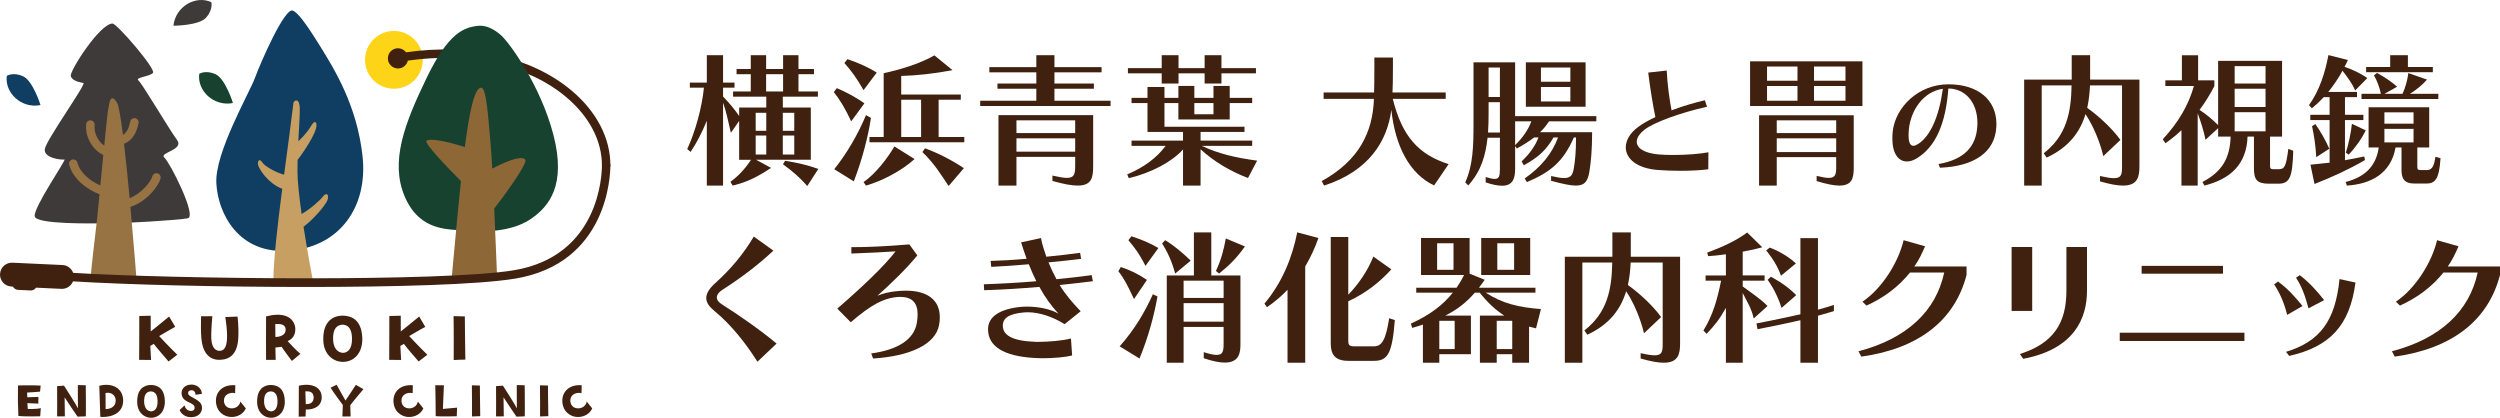 <?xml version="1.0" encoding="UTF-8"?><svg id="_レイヤー_2" xmlns="http://www.w3.org/2000/svg" width="421.991" height="70.52" viewBox="0 0 421.991 70.52"><g id="_レイヤー_1-2"><path d="M127.851,61.055c-1.885-2.985-4.356-6.192-7.318-8.615-.832-.685-1.321-1.37-1.321-2.129s.465-1.566,1.518-2.521c2.717-2.447,4.748-4.919,6.51-7.856l3.305,2.374c-2.374,2.228-5.238,4.455-8.566,6.584-.661.416-.979.881-.979,1.321,0,.417.294.809.906,1.2,2.717,1.713,6.339,4.209,9.178,6.583l-3.23,3.06Z" fill="#40210f"/><path d="M147.057,59.66c4.504-.612,7.172-2.35,7.686-5.066.098-.563.146-1.077.146-1.542,0-1.982-.978-2.938-2.936-2.938-.294,0-.612.024-.955.073-1.884.27-3.892,1.175-7.392,4.21l-2.275-2.301c4.454-3.867,7.954-7.22,9.839-9.667-1.934.122-4.577.269-7.465.367v-1.077c2.79,0,5.556-.123,9.79-.465l1.346,1.859c-2.031,2.448-4.234,4.553-6.73,6.805.978-.416,2.08-.637,2.912-.734.661-.073,1.273-.122,1.86-.122,3.696,0,5.752,1.591,5.752,4.478,0,.416-.024.856-.122,1.321-.612,3.305-4.944,5.263-11.137,5.654l-.318-.856Z" fill="#40210f"/><path d="M180.973,60.003c-1.175.293-3.133.465-4.919.465-.539,0-1.053-.024-1.542-.049-5.115-.318-7.734-1.958-7.734-4.847,0-2.104,1.958-3.476,5.801-3.794.269-.024.538-.024.808-.024,1.786,0,3.965.392,5.286,1.2-1.199-1.298-2.275-2.767-3.23-4.528-3.084.27-6.266.465-9.325.562l-.049-1.003c2.913-.098,5.923-.27,8.86-.514-.44-.906-.881-1.86-1.272-2.864-2.203.196-4.382.343-6.34.44l-.098-1.003c1.836-.049,3.94-.172,6.07-.367-.318-.881-.637-1.811-.931-2.766l3.353-.734c.22,1.15.562,2.153.905,3.157,2.007-.196,4.185-.44,5.703-.661l.171,1.028c-1.518.195-3.598.392-5.507.587.416,1.004.856,1.933,1.347,2.84,1.982-.196,4.16-.44,5.947-.685l.195,1.028c-1.688.22-3.744.44-5.604.636.954,1.591,2.178,3.011,3.549,4.43l-2.717,2.179c-2.031-1.272-4.283-2.007-6.217-2.007-.195,0-.392,0-.587.024-2.619.221-3.623.979-3.623,2.228,0,1.542,1.42,2.594,5.532,2.741h.538c1.664,0,3.989-.196,5.434-.563l.195,2.864Z" fill="#40210f"/><path d="M191.417,50.481c-1.076-2.276-1.64-3.427-2.642-4.699l.416-.71c1.566.515,2.985,1.199,4.405,2.179l-2.179,3.23ZM188.994,58.461c2.643-2.986,4.283-5.874,5.604-8.787l.783.367c-.611,3.354-1.492,6.682-3.034,10.476l-3.353-2.056ZM193.351,44.877c-1.076-2.13-1.934-3.206-2.888-4.332l.514-.661c1.591.514,3.133,1.126,4.553,1.982l-2.179,3.011ZM198.368,46.174c-.538-2.007-1.321-3.671-2.203-5.091l.515-.538c1.542.93,2.985,2.178,4.308,3.451l-2.619,2.178ZM206.543,55.181h-6.755v6.046h-2.84v-14.734h4.577v-7.27h2.937v7.27h4.919v11.602c0,1.321-.122,3.108-2.644,3.108-.856,0-2.031-.221-3.549-.734v-1.028c.979.318,1.689.465,2.203.465.954,0,1.15-.562,1.15-1.811v-2.913ZM206.543,47.373h-6.755v2.913h6.755v-2.913ZM206.543,51.167h-6.755v3.133h6.755v-3.133ZM205.246,45.733c.905-1.958,1.321-3.573,1.664-5.482l3.23,1.346c-1.395,1.983-2.668,3.207-4.356,4.577l-.538-.44Z" fill="#40210f"/><path d="M217.33,61.226v-12.312c-1.053,1.102-2.203,2.08-3.476,2.938l-.416-.612c3.011-3.573,4.699-7.808,5.531-12.018l3.573.955c-.562,1.64-1.37,3.353-2.226,4.797v16.252h-2.986ZM227.585,60.908c-2.301,0-2.961-1.126-2.961-2.962v-17.94h2.961v9.741c1.64-1.688,3.23-3.94,4.234-6.437l3.035,2.153c-1.909,2.105-4.234,3.99-7.269,5.385v6.633c0,.783.172.98,1.053.98h3.279c1.347,0,2.007-1.102,2.57-4.749l.954.318c-.44,5.801-1.272,6.878-3.524,6.878h-4.332Z" fill="#40210f"/><path d="M255.261,61.226v-1.444h-2.619v1.444h-2.839v-7.955h4.111c-1.518-.978-2.863-2.251-4.136-3.867h-.832c-1.42,1.641-3.011,2.889-4.993,3.867h4.332v6.511h-5.336v1.444h-2.766v-6.438c-.636.221-1.077.343-1.81.563l-.221-.734c3.23-1.444,5.482-3.206,7.073-5.214h-6.168v-.832h6.805c.489-.71.905-1.419,1.272-2.153h-7.269v-6.241h8.199v6.02l2.546,1.028c-.318.465-.637.93-.979,1.346h9.546v.832h-8.395c2.864,1.836,5.531,2.473,9.325,2.767l-.832,3.255-1.175-.294v6.095h-2.839ZM245.348,41.058h-2.766v4.479h2.766v-4.479ZM245.544,54.153h-2.595v4.772h2.595v-4.772ZM250.022,46.419v-6.241h8.272v6.241h-8.272ZM255.261,54.153h-2.619v4.772h2.619v-4.772ZM255.578,41.058h-2.839v4.479h2.839v-4.479Z" fill="#40210f"/><path d="M280.659,44.313h-5.409c-.049,1.249-.195,2.546-.465,3.794,2.104,1.518,4.21,3.5,5.604,5.409l-2.888,2.741c-.588-2.447-1.664-5.042-3.011-7.098-.881,2.937-2.741,5.58-6.56,7.343l-.489-.734c3.867-2.986,4.626-6.927,4.699-11.455h-5.042v16.913h-2.961v-17.892h8.027v-4.112h3.108v4.112h8.321v14.611c0,1.763-.269,3.28-2.766,3.28-.954,0-2.202-.221-3.892-.71v-.906c1.053.245,1.812.367,2.35.367,1.298,0,1.371-.66,1.371-2.007v-13.657Z" fill="#40210f"/><path d="M291.324,61.226v-9.252c-1.102,1.958-1.812,2.839-3.256,4.381l-.538-.562c1.615-2.619,2.35-5.263,2.985-8.42h-2.618v-.881h3.427v-3.573c-1.175.171-1.86.244-2.986.318l-.172-.588c2.717-1.003,4.969-2.08,6.756-3.402l2.545,2.497c-.954.27-2.178.538-3.304.734v4.014h3.695v.881h-3.695v.979c1.321,1.003,3.06,2.105,4.185,3.304l-2.324,2.105c-.367-1.738-1.298-3.133-1.86-4.308v11.773h-2.839ZM303.904,61.226v-7.172c-1.836.416-4.577,1.004-7.245,1.518l-.171-.979c2.741-.515,5.531-1.126,7.416-1.542v-12.85h2.961v12.066c1.518-.392,2.692-.808,2.692-.808v1.052s-1.518.466-2.692.783v7.931h-2.961ZM300.624,46.541c-.759-2.276-2.496-4.259-2.496-4.259l.587-.489s2.399.808,4.431,2.668l-2.521,2.08ZM300.723,51.974c-.906-2.863-2.35-4.748-2.35-4.748l.538-.514s2.447,1.199,4.283,3.108l-2.472,2.153Z" fill="#40210f"/><path d="M331.946,46.419c-2.007,7.709-8.126,12.434-17.769,13.779l-.465-.905c8.199-2.154,13.069-6.78,14.465-13.29h-5.776c-1.958,2.423-4.381,4.234-7.342,5.58l-.685-.661c3.328-2.227,6.069-6.657,6.951-10.377l3.622,1.027c-.515,1.175-1.028,2.301-1.811,3.402h8.811v1.444Z" fill="#40210f"/><path d="M339.552,52.488v-10.793h3.476v10.793h-3.476ZM340.947,59.758c5.702-1.811,7.856-5.263,7.856-10.695v-7.367h3.475v7.367c0,4.649-2.13,9.863-10.769,11.503l-.562-.808Z" fill="#40210f"/><path d="M357.805,57.555v-1.395h21.048v1.395h-21.048ZM361.5,46.198v-1.321h13.73v1.321h-13.73Z" fill="#40210f"/><path d="M386.067,53.149c-.514-2.056-1.272-3.77-2.203-5.14l.661-.489c1.688,1.248,2.766,2.472,4.137,4.136l-2.595,1.493ZM385.871,59.39c5.776-1.763,8.322-5.263,9.031-12.286l2.692.587c-.954,7.294-4.356,10.843-11.185,12.385l-.539-.686ZM389.665,52.048c-.538-2.056-1.175-3.793-2.104-5.164l.636-.44c1.665,1.297,2.79,2.569,4.112,4.21l-2.643,1.395Z" fill="#40210f"/><path d="M421.991,46.419c-2.007,7.709-8.126,12.434-17.77,13.779l-.465-.905c8.199-2.154,13.069-6.78,14.465-13.29h-5.776c-1.958,2.423-4.381,4.234-7.342,5.58l-.686-.661c3.328-2.227,6.069-6.657,6.951-10.377l3.622,1.027c-.515,1.175-1.028,2.301-1.812,3.402h8.812v1.444Z" fill="#40210f"/><path d="M127.63,26.969l2.521,1.371c-2.423,1.591-4.038,2.398-6.486,2.986l-.367-.637c1.322-.954,2.521-2.252,3.476-3.721h-2.007v-6.559l-1.395,2.007c-.465-2.031-.808-3.646-1.322-5.091v14h-2.741v-10.941c-.808,1.983-1.787,3.867-2.741,5.262l-.563-.489c1.371-2.938,2.497-7.073,2.815-10.354h-2.374v-.856h2.864v-4.626h2.741v4.626h1.934v.856h-1.934v1.493c1.052,1.077,1.934,2.154,2.717,3.28v-1.42h4.577v-1.836h-5.604v-.881h2.986v-2.912h-2.398v-.882h2.398v-2.325h2.594v2.325h2.864v-2.325h2.594v2.325h2.619v.882h-2.619v2.912h3.28v.881h-5.923v1.836h4.724v8.81h-9.228ZM129.343,19.039h-1.787v3.035h1.787v-3.035ZM129.343,22.882h-1.787v3.206h1.787v-3.206ZM132.183,12.529h-2.864v2.912h2.864v-2.912ZM134.067,19.039h-1.933v3.035h1.933v-3.035ZM134.067,22.882h-1.933v3.206h1.933v-3.206ZM136.27,31.399c-1.322-1.493-2.497-2.497-4.112-3.672l.367-.587c2.153.343,3.72.71,5.604,1.37l-1.86,2.889Z" fill="#40210f"/><path d="M143.679,20.483c-.979-2.13-1.958-3.721-2.937-4.944l.514-.66c1.468.611,3.28,1.566,4.65,2.569l-2.227,3.035ZM140.816,28.56c2.104-2.619,4.038-5.924,5.36-9.13l.832.465c-.44,3.133-1.566,7.318-2.888,10.721l-3.304-2.056ZM145.76,15.221c-.979-1.786-2.178-3.45-3.231-4.576l.514-.661c1.566.514,3.573,1.371,4.944,2.276l-2.227,2.961ZM145.76,30.738c2.007-1.395,3.94-3.867,5.213-6.02l3.402,2.129c-2.228,2.031-5.556,3.721-8.199,4.479l-.416-.588ZM146.763,24.008v-.881h2.398v-10.77c3.304-.71,6.388-1.762,8.566-3.01l3.059,2.496c-3.084.587-5.996.905-8.664.979v3.133h10.06v.882h-3.745v6.29h4.332v.881h-16.007ZM155.477,16.837h-3.353v6.29h3.353v-6.29ZM160.126,31.399c-1.346-2.007-2.472-3.867-4.43-5.728l.44-.636c2.35.856,4.675,2.08,6.559,3.353l-2.57,3.011Z" fill="#40210f"/><path d="M165.456,17.889v-.881h9.472v-2.031h-6.56v-.881h6.56v-1.885h-7.93v-.881h7.93v-2.008h3.059v2.008h7.955v.881h-7.955v1.885h6.657v.881h-6.657v2.031h9.472v.881h-22.003ZM181.487,26.479h-9.913v4.847h-3.035v-11.896h15.982v8.566c0,1.958-.22,3.329-2.619,3.329-.979,0-2.374-.245-4.258-.783v-.906c1.101.245,1.884.392,2.423.392,1.297,0,1.419-.66,1.419-2.08v-1.469ZM181.487,20.312h-9.913v2.153h9.913v-2.153ZM181.487,23.347h-9.913v2.252h9.913v-2.252Z" fill="#40210f"/><path d="M210.655,30.053c-3.206-1.248-5.703-2.79-8.003-4.846v6.119h-2.961v-6.095c-1.835,2.056-5.335,3.941-9.154,4.846l-.269-.636c2.79-1.175,4.993-2.79,6.486-4.822h-5.752v-.881h8.689v-1.469h-5.997v-4.87h-2.692v-.881h2.692v-1.836h2.864v1.836h2.35v-2.007h2.692v2.007h3.23v-2.007h2.741v2.007h3.793v.881h-3.793v2.766h-8.664v-2.766h-2.35v3.989h13.51v.881h-7.416v1.469h8.713v.881h-8.517c2.864,1.347,5.727,2.008,9.35,2.497l-1.542,2.936ZM206.176,12.382v1.714h-2.839v-1.714h-4.406v1.714h-2.839v-1.714h-5.703v-.881h5.703v-2.179h2.839v2.179h4.406v-2.179h2.839v2.179h5.825v.881h-5.825ZM204.83,17.399h-3.23v1.885h3.23v-1.885Z" fill="#40210f"/><path d="M242.073,31.302c-4.112-1.934-6.559-6.584-7.22-12.752-.685,5.262-3.769,10.328-11.356,12.776l-.392-.759c6.339-3.5,8.615-8.298,8.811-13.878h-8.493v-1.076h8.517c.025-.759.049-2.252.049-4.333v-1.566h3.133v1.493c0,2.105-.024,3.647-.074,4.406h8.982v1.076h-8.933c1.566,6.315,4.332,9.399,9.423,11.014l-2.448,3.599Z" fill="#40210f"/><path d="M261.818,29.711c.955.22,1.688.342,2.203.342,1.077,0,1.419-.465,1.615-1.542.22-1.175.392-2.814.392-5.31h-.367c-1.811,4.161-4.038,5.898-7.93,7.538l-.367-.611c2.766-1.958,4.577-4.112,5.629-6.927h-.759c-1.199,2.031-2.398,3.255-5.017,4.699l-.367-.661c1.444-1.37,2.35-2.717,2.839-4.038h-.734c-.783.611-1.885,1.321-2.913,1.86l-.293-.392v3.866c0,1.763-.514,2.816-2.203,2.816-.709,0-1.615-.172-2.766-.564v-.905c.686.22,1.175.318,1.518.318.734,0,.881-.465.881-1.665v-5.286h-2.081c-.343,2.936-1.003,5.507-3.255,8.053l-.514-.515c1.322-2.912,1.395-6.143,1.395-10.01v-10.256h7.024v9.081h13.706v.881h-7.979c-.44.661-.93,1.273-1.517,1.836h8.787c0,2.985-.196,5.042-.465,6.682-.269,1.591-.783,2.325-2.276,2.325-.955,0-2.276-.294-4.185-.808v-.808ZM253.178,17.253h-1.909v1.958c0,1.102-.024,2.153-.098,3.157h2.007v-5.115ZM253.178,11.403h-1.909v4.968h1.909v-4.968ZM255.748,20.483v4.014c1.371-1.346,2.227-2.644,2.741-4.014h-2.741ZM257.559,18.012v-7.49h10.083v7.49h-10.083ZM265.073,11.403h-4.968v2.398h4.968v-2.398ZM265.073,14.682h-4.968v2.447h4.968v-2.447Z" fill="#40210f"/><path d="M288.355,28.57c-1.205.173-2.928.259-4.672.259-1.292,0-2.605-.043-3.746-.129-3.682-.259-5.512-1.939-5.512-3.833,0-1.162.689-2.39,2.045-3.401.753-.581,1.766-1.142,2.95-1.701-.409-2.002-.883-4.865-1.206-7.514l3.122-.345c.108,2.325.474,4.974.818,6.718,1.766-.668,3.703-1.249,5.619-1.701l.366,1.098c-4.565,1.013-9.021,2.67-10.528,3.854-.883.689-1.335,1.399-1.335,2.045,0,1.056,1.206,1.938,3.725,2.153.732.065,1.593.086,2.476.086,2.11,0,4.435-.172,5.899-.452l-.021,2.863Z" fill="#40210f"/><path d="M295.405,17.889v-7.538h18.968v7.538h-18.968ZM309.943,26.528h-10.035v4.798h-2.986v-11.871h15.982v8.836c0,1.713-.245,3.035-2.423,3.035-.906,0-2.154-.245-3.843-.759v-.882c.906.221,1.566.343,2.056.343,1.077,0,1.248-.562,1.248-1.737v-1.763ZM303.409,11.231h-5.14v2.399h5.14v-2.399ZM303.409,14.512h-5.14v2.496h5.14v-2.496ZM309.943,20.312h-10.035v2.153h10.035v-2.153ZM309.943,23.347h-10.035v2.325h10.035v-2.325ZM311.51,11.231h-5.311v2.399h5.311v-2.399ZM311.51,14.512h-5.311v2.496h5.311v-2.496Z" fill="#40210f"/><path d="M327.217,27.687c4.371-.753,6.352-2.971,6.545-6.394,0-.173.021-.345.021-.517,0-3.703-2.239-5.834-4.909-5.834-.431,5.899-2.131,9.839-5.318,11.776-.582.366-1.163.539-1.679.539-1.4,0-2.455-1.292-2.455-3.854,0-.388.021-.797.064-1.228.452-4.047,4.285-7.944,9.409-7.944,4.931,0,8.095,2.562,8.095,6.739,0,.15-.021.323-.021.495-.237,4.198-3.682,6.609-9.516,6.847l-.237-.625ZM322.222,21.723c-.043.431-.064.818-.064,1.142,0,1.206.301,1.744.818,1.744.258,0,.56-.151.926-.388,1.916-1.314,3.402-4.479,4.048-9.236-3.402.495-5.404,3.746-5.727,6.738Z" fill="#40210f"/><path d="M358.191,14.413h-5.409c-.049,1.249-.196,2.546-.465,3.794,2.105,1.518,4.21,3.5,5.605,5.409l-2.888,2.741c-.587-2.447-1.664-5.042-3.01-7.098-.881,2.936-2.741,5.58-6.56,7.343l-.489-.734c3.867-2.986,4.625-6.927,4.699-11.455h-5.042v16.913h-2.961V13.434h8.028v-4.112h3.108v4.112h8.321v14.611c0,1.763-.269,3.28-2.766,3.28-.954,0-2.203-.221-3.892-.71v-.905c1.053.244,1.812.366,2.35.366,1.297,0,1.371-.66,1.371-2.007v-13.657Z" fill="#40210f"/><path d="M383.003,31.008c-2.081,0-2.545-.71-2.545-2.619v-5.336h-1.077c-.171,4.725-2.913,7.172-7.293,8.273l-.318-.612c3.28-1.713,4.65-3.989,4.748-7.661h-2.105v-1.419l-2.129,1.958c-.318-1.566-.808-3.108-1.322-4.455v12.19h-2.741v-9.35c-.832.783-1.737,1.517-2.692,2.202l-.465-.66c2.741-2.986,4.332-5.776,5.262-9.007h-4.822v-.955h2.79v-4.234h2.741v4.234h2.741v.979c-.734,1.419-1.566,2.766-2.497,4.014,1.077.71,2.154,1.591,3.133,2.57v-10.843h10.793v12.775h-2.031v4.944c0,.44.098.563.612.563h.881c.93,0,1.224-.441,1.591-3.427l.832.318c-.123,4.454-.587,5.556-2.497,5.556h-1.591ZM382.415,11.158h-5.213v2.938h5.213v-2.938ZM382.415,14.976h-5.213v3.084h5.213v-3.084ZM382.415,18.941h-5.213v3.23h5.213v-3.23Z" fill="#40210f"/><path d="M399.199,27.018c-2.766,1.615-5.604,2.888-8.517,4.038l-.686-3.255c1.077-.099,2.129-.221,3.231-.343v-7.196h-3.255v-.881h3.255v-2.985h-.979c-.636.685-1.322,1.321-2.007,1.884l-.49-.538c1.835-2.546,2.741-5.629,3.28-8.444l3.28.833c-.171.391-.343.758-.563,1.149,1.199.392,2.888,1.175,3.842,1.909l-2.056,2.081c-.514-1.249-1.346-2.301-2.129-3.329-.661,1.224-1.493,2.447-2.398,3.573h4.846v.882h-2.031v2.985h3.108v.881h-3.108v6.78c.979-.172,2.178-.392,3.255-.637l.122.612ZM390.975,26.528c-.098-1.958-.392-3.744-.709-5.237l.563-.343c.856,1.224,1.738,2.741,2.35,4.161l-2.203,1.419ZM407.569,30.983c-1.688,0-2.203-.783-2.203-2.276v-3.818h-1.003c-.783,4.455-4.234,6.192-8.224,6.438l-.196-.612c3.549-.905,5.164-2.937,5.58-5.825h-1.713v-6.779h10.231v6.779h-2.007v3.23c0,.466.074.588.637.588h.905c.759,0,1.249-.318,1.518-2.252l.856.245c-.22,3.622-.954,4.283-2.423,4.283h-1.958ZM395.968,25.769c.465-1.419.856-3.328,1.028-4.87l2.325,1.102c-.612,1.346-1.835,3.035-2.864,4.087l-.489-.318ZM398.611,16.714v-.881h3.28c-.269-1.175-.661-2.252-1.175-3.108l.514-.416c1.126.612,2.374,1.42,3.402,2.325l-2.129,1.199h3.035c.489-1.053.832-2.325.979-3.5l3.157,1.102c-.808.93-1.982,1.86-2.888,2.398h4.797v.881h-12.972ZM399.394,12.186v-.882h4.063v-1.982h2.986v1.982h4.21v.882h-11.259ZM407.398,18.966h-4.919v1.909h4.919v-1.909ZM407.398,21.756h-4.919v2.276h4.919v-2.276Z" fill="#40210f"/><path d="M3.044,65.065s2.048-.077,3.82.018l-.102,1.024s-1.3.12-2.187.154l.035.801s1.359-.061,1.876-.061l-.018,1.127s-1.368-.051-1.842-.077l.061.981s1.48.052,2.203-.138l-.104,1.377s-2.934.068-3.683-.069c-.103-2.676-.095-2.676-.06-5.138Z" fill="#40210f"/><path d="M13.135,64.997s.955.034,1.342.034c0,0,.052,4.742.009,5.241,0,0-.68.052-1.402.052,0,0-1.902-2.797-2.178-3.253l.043,3.201s-.783.043-1.308.017c0,0,.025-3.434,0-5.111l1.161-.086s2.187,3.407,2.35,3.829l-.017-3.924Z" fill="#40210f"/><path d="M16.762,65.117c2.16-.568,4.027.397,4.027,2.513,0,1.885-1.609,2.875-3.855,2.737l-.172-5.25ZM17.812,66.356s0,2.005.017,2.693c.568.009,1.679-.231,1.696-1.42.017-1.118-1.059-1.497-1.713-1.274Z" fill="#40210f"/><path d="M27.826,67.587c.078,1.489-.628,2.625-1.842,2.884-1.239.267-2.736-.551-2.822-2.462-.112-2.513,1.359-3.029,2.314-3.029.965.026,2.229.379,2.35,2.607ZM26.595,67.665c-.025-.852-.267-1.601-1.205-1.601-.843.094-1.084.817-1.059,1.773.026.792.345,1.497,1.085,1.592.551.06,1.23-.344,1.179-1.764Z" fill="#40210f"/><path d="M32.203,70.419c-.981,0-1.687-.638-1.877-1.214l.818-.774c.102.431.422.878.989.93.336.025.68-.061.715-.491.077-.98-1.79-.809-2.144-2.091-.249-.93.327-1.765,1.446-1.859,1.041-.086,1.91.638,1.928,1.558l-1.076.164c.034-.345-.215-.766-.628-.774-.353-.009-.611.146-.62.447-.017.284.146.395.413.585,1.489.792,1.963,1.145,1.928,2.049-.025.61-.508,1.479-1.893,1.472Z" fill="#40210f"/><path d="M39.72,65.031l-.034,1.334c-.912-.224-1.945.267-1.885,1.334.043.689.508,1.248,1.368,1.23.714-.009,1.316-.517,1.394-1.153l.929,1.162c-.361.851-1.342,1.515-2.564,1.445-1.084-.052-2.418-.86-2.478-2.642-.06-1.601,1.153-2.883,3.27-2.711Z" fill="#40210f"/><path d="M48.072,67.587c.078,1.489-.628,2.625-1.842,2.884-1.239.267-2.736-.551-2.822-2.462-.112-2.513,1.359-3.029,2.314-3.029.965.026,2.229.379,2.35,2.607ZM46.841,67.665c-.025-.852-.267-1.601-1.205-1.601-.843.094-1.084.817-1.059,1.773.026.792.345,1.497,1.085,1.592.551.06,1.23-.344,1.179-1.764Z" fill="#40210f"/><path d="M54.298,66.933c.086,1.644-1.316,2.246-2.668,2.185l-.059,1.188c-.801.018-.749.025-1.153.025.018-2.899.025-4.036.025-5.224,2.16-.499,3.77.216,3.855,1.825ZM52.93,66.898c-.111-.731-.646-.886-1.386-.843l.069,2.151c1.205.086,1.402-.801,1.316-1.309Z" fill="#40210f"/><path d="M57.868,68.361s-1.618-2.151-2.065-2.926l1.016-.49,1.497,2.668c.981-1.489,1.171-1.738,1.747-2.65l1.282.723s-2.057,2.436-2.22,2.719l.059,1.894h-1.393l.077-1.937Z" fill="#40210f"/><path d="M69.686,65.031l-.034,1.334c-.912-.224-1.945.267-1.885,1.334.043.689.508,1.248,1.368,1.23.714-.009,1.316-.517,1.394-1.153l.929,1.162c-.361.851-1.342,1.515-2.564,1.445-1.084-.052-2.418-.86-2.478-2.642-.06-1.601,1.153-2.883,3.27-2.711Z" fill="#40210f"/><path d="M74.931,65.031s-.138,3.098-.172,3.993l2.393-.215-.052,1.454s-2.857.086-3.555-.018c0,0-.025-4.371-.077-5.215h1.463Z" fill="#40210f"/><path d="M79.669,70.298s.018-4.174-.018-5.258l1.352.034s.025,3.649.06,5.172c-.654.018-.835.018-1.394.052Z" fill="#40210f"/><path d="M87.224,64.997s.955.034,1.342.034c0,0,.052,4.742.009,5.241,0,0-.68.052-1.402.052,0,0-1.902-2.797-2.178-3.253l.043,3.201s-.783.043-1.308.017c0,0,.025-3.434,0-5.111l1.161-.086s2.186,3.407,2.35,3.829l-.017-3.924Z" fill="#40210f"/><path d="M91.161,70.298s.018-4.174-.018-5.258l1.352.034s.025,3.649.061,5.172c-.654.018-.835.018-1.395.052Z" fill="#40210f"/><path d="M98.189,65.031l-.034,1.334c-.912-.224-1.945.267-1.885,1.334.043.689.508,1.248,1.368,1.23.714-.009,1.316-.517,1.395-1.153l.929,1.162c-.361.851-1.342,1.515-2.564,1.445-1.084-.052-2.418-.86-2.478-2.642-.06-1.601,1.153-2.883,3.27-2.711Z" fill="#40210f"/><path d="M29.928,59.876l-1.479,1.14s-2.257-2.607-2.487-2.972l-.594.34s.085,1.649.133,2.378l-2.014-.024s.036-5.993.024-7.4l1.929-.048v2.656s2.05-1.625,3.105-2.523l1.031,1.747s-1.443.776-2.718,1.553c0,0,1.881,2.025,3.069,3.154Z" fill="#40210f"/><path d="M40.102,53.434c.157,1.54.182,2.851.108,3.809-.193,2.463-1.334,3.434-3.081,3.494-1.953.061-2.96-1.407-3.142-3.651-.097-1.116-.073-2.669-.049-3.7l1.904-.012s-.242,2.462-.169,3.857c.084,1.492.739,2.062,1.54,1.978.789-.073,1.116-.995,1.116-2.463,0-.971-.134-2.172-.304-3.227l2.075-.085Z" fill="#40210f"/><path d="M50.722,59.706l-1.455,1.225s-1.492-1.977-1.723-2.39l-1.056.122.049,2.086h-1.626s-.023-6.478,0-7.339c2.499-.655,4.416-.194,4.889,1.649.194,1.031-.145,2.087-1.249,2.512,0,0,1.564,1.759,2.171,2.135ZM48.211,55.533c-.061-.606-.558-.935-1.747-.825l.024,2.172c.935-.024,1.82-.389,1.723-1.347Z" fill="#40210f"/><path d="M61.151,56.952c.109,2.099-.886,3.7-2.596,4.063-1.747.376-3.858-.776-3.98-3.469-.157-3.542,1.917-4.271,3.264-4.271,1.358.036,3.142.534,3.311,3.676ZM59.416,57.061c-.036-1.201-.376-2.257-1.698-2.257-1.188.134-1.528,1.152-1.491,2.499.036,1.116.484,2.111,1.528,2.244.776.085,1.734-.485,1.661-2.486Z" fill="#40210f"/><path d="M72.136,59.876l-1.479,1.14s-2.257-2.607-2.487-2.972l-.594.34s.084,1.649.133,2.378l-2.014-.024s.036-5.993.024-7.4l1.929-.048v2.656s2.05-1.625,3.105-2.523l1.031,1.747s-1.443.776-2.718,1.553c0,0,1.881,2.025,3.069,3.154Z" fill="#40210f"/><path d="M76.583,60.773s.024-5.884-.023-7.412l1.904.049s.036,5.144.085,7.29c-.922.024-1.177.024-1.966.073Z" fill="#40210f"/><path d="M61.613,10.101c0-2.693,2.183-4.877,4.876-4.877s4.877,2.183,4.877,4.877-2.183,4.877-4.877,4.877-4.876-2.183-4.876-4.877Z" fill="#fdd418"/><path d="M96.576,15.368c-6.732-5.716-17.164-8.136-28.033-6.537-.312-.415-.807-.686-1.365-.686-.942,0-1.707.766-1.707,1.707s.766,1.707,1.707,1.707c.811,0,1.491-.569,1.664-1.329,10.435-1.513,20.405.789,26.809,6.226,3.838,3.258,5.951,7.323,5.951,11.444,0,.395.32.715.715.715s.715-.32.715-.715c0-4.548-2.293-9-6.456-12.534Z" fill="#40210f"/><path d="M80.68,4.359c-2.425.27-5.016,1.22-8.677,8.812-3.66,7.592-6.236,14.099-3.66,20.065,2.576,5.965,7.592,5.423,10.303,5.694,2.711.271,7.592.271,10.846-1.898,3.254-2.169,6.101-5.83,3.932-14.235-2.169-8.406-7.457-15.591-8.812-16.811-1.356-1.22-2.711-1.762-3.932-1.627Z" fill="#174230"/><path d="M49.397,1.783c-1.385-.462-5.423,8.812-6.372,11.388-.949,2.576-6.779,12.608-6.507,17.76.271,5.152,3.796,12.066,12.337,11.388,8.541-.678,13.286-7.457,12.337-15.997-.949-8.541-4.745-14.642-7.185-18.573-2.44-3.932-3.796-5.694-4.609-5.965Z" fill="#0f3e62"/><path d="M54.495,33.182c-.508.686-2.129,2.107-3.581,2.941-.399-2.802-.703-5.502-.703-7.225,0-.643.009-1.281.024-1.909,1.445-1.89,2.85-4.245,3.104-5.3.288-1.198-.228-1.371-.666-.679-.424.67-.869,1.462-2.316,2.837.146-2.893.331-5.213.202-6.088-.192-1.294-.984-.739-1.026-.384-.42,3.532-1.009,7.808-1.578,12.108-1.294-.317-3.294-1.428-3.681-2.063-.47-.772-.867-.247-.7.457.154.649,1.702,3.126,4.068,3.985-.775,5.97-1.444,11.732-1.499,15.34h6.643s-.833-4.295-1.551-8.923c1.775-1.34,3.569-3.515,3.973-4.352.47-.973-.072-1.61-.714-.744Z" fill="#c79f62"/><path d="M18.992,3.973c-2.135,0-7.258,8.005-7.044,8.859.213.854,1.601,1.067,2.135,1.174.534.107-6.191,9.499-6.511,11.1s2.882,1.921,3.309,1.815c.427-.107-5.337,8.219-5.016,9.606.32,1.388,9.713,1.174,12.381,1.174s11.847-.534,13.448-.854c1.601-.32-2.989-9.393-3.949-10.246-.961-.854,3.415-1.281,2.135-2.989-1.281-1.708-5.87-9.499-6.511-10.033s1.921-.64,2.455-1.281-6.084-8.325-6.831-8.325Z" fill="#3e3a39"/><path d="M88.679,27c-.365-.609-1.94-.446-5.592,1.457-.095-1.719-.186-3.147-.265-4.032-.4-4.474-.7-9.626-1.601-9.626-1.114,0-1.972,3.929-2.756,10.025-3.569-1.13-5.833-1.454-6.461-1.077-.517.31,3.464,4.488,5.802,6.811-.52,4.951-1.029,10.689-1.587,16.643h7.704s-.231-6.027-.503-12.01c2.388-3.041,5.588-7.644,5.26-8.191Z" fill="#8e6736"/><path d="M26.564,29.249c-.385-.088-.768.151-.857.536-.177.768-1.726,2.847-3.825,3.663-.296-3.178-.622-6.428-.945-9.179,1.262-.483,2.085-1.645,2.451-3.475.077-.387-.174-.764-.561-.841-.388-.078-.763.174-.841.561-.228,1.144-.617,1.872-1.231,2.255-.366-2.896-.721-4.999-1.015-5.454-1.174-1.815-1.281.213-1.494,1.281-.085.426-.357,3.027-.654,5.999-1.198-.854-1.742-2.298-1.627-3.501.037-.393-.251-.742-.644-.779-.395-.035-.742.251-.779.644-.177,1.863.786,4.149,2.894,5.213-.179,1.818-.356,3.656-.498,5.132-1.591-.673-3.413-2.076-3.873-3.858-.099-.382-.489-.612-.871-.514-.382.099-.612.489-.514.871.607,2.352,3.004,4.212,5.116,4.982-.094.991-.152,1.609-.152,1.609-.427,4.803-1.494,12.061-1.281,12.808h7.685s-.44-5.791-1.031-12.282c2.797-.892,4.799-3.585,5.083-4.812.089-.385-.151-.768-.536-.857Z" fill="#977344"/><path d="M35.669.367c-2.592-1.21-6.048.691-6.393,3.974,0,0,4.32,0,5.529-1.382,1.21-1.382.864-2.592.864-2.592Z" fill="#3e3a39"/><path d="M1.148,12.806c-.388,2.834,2.451,5.572,5.689,4.93,0,0-1.279-4.126-2.958-4.872-1.679-.746-2.732-.058-2.732-.058Z" fill="#0f3e62"/><path d="M33.634,12.46c-.388,2.834,2.451,5.572,5.689,4.93,0,0-1.279-4.126-2.958-4.872-1.678-.746-2.731-.058-2.731-.058Z" fill="#174230"/><path d="M102.317,27.188c-.395,0-.715.32-.715.715,0,1.563-.418,15.339-14.902,17.722-11.966,1.969-57.225,1.492-74.352.432-.27-.74-.962-1.284-1.798-1.322l-8.443-.392c-1.106-.053-2.053.807-2.104,1.917-.052,1.111.807,2.053,1.917,2.104l.252.012c.178.316.507.537.896.555l2.078.097c.017,0,.034.001.051.001.368,0,.696-.186.893-.471l4.272.198c.032.002.063.002.095.002.84,0,1.567-.52,1.866-1.265,8.718.548,24.396.946,39.41.946,14.839,0,29.03-.388,35.199-1.404,15.647-2.575,16.099-17.446,16.099-19.133,0-.395-.32-.715-.715-.715Z" fill="#40210f"/></g></svg>